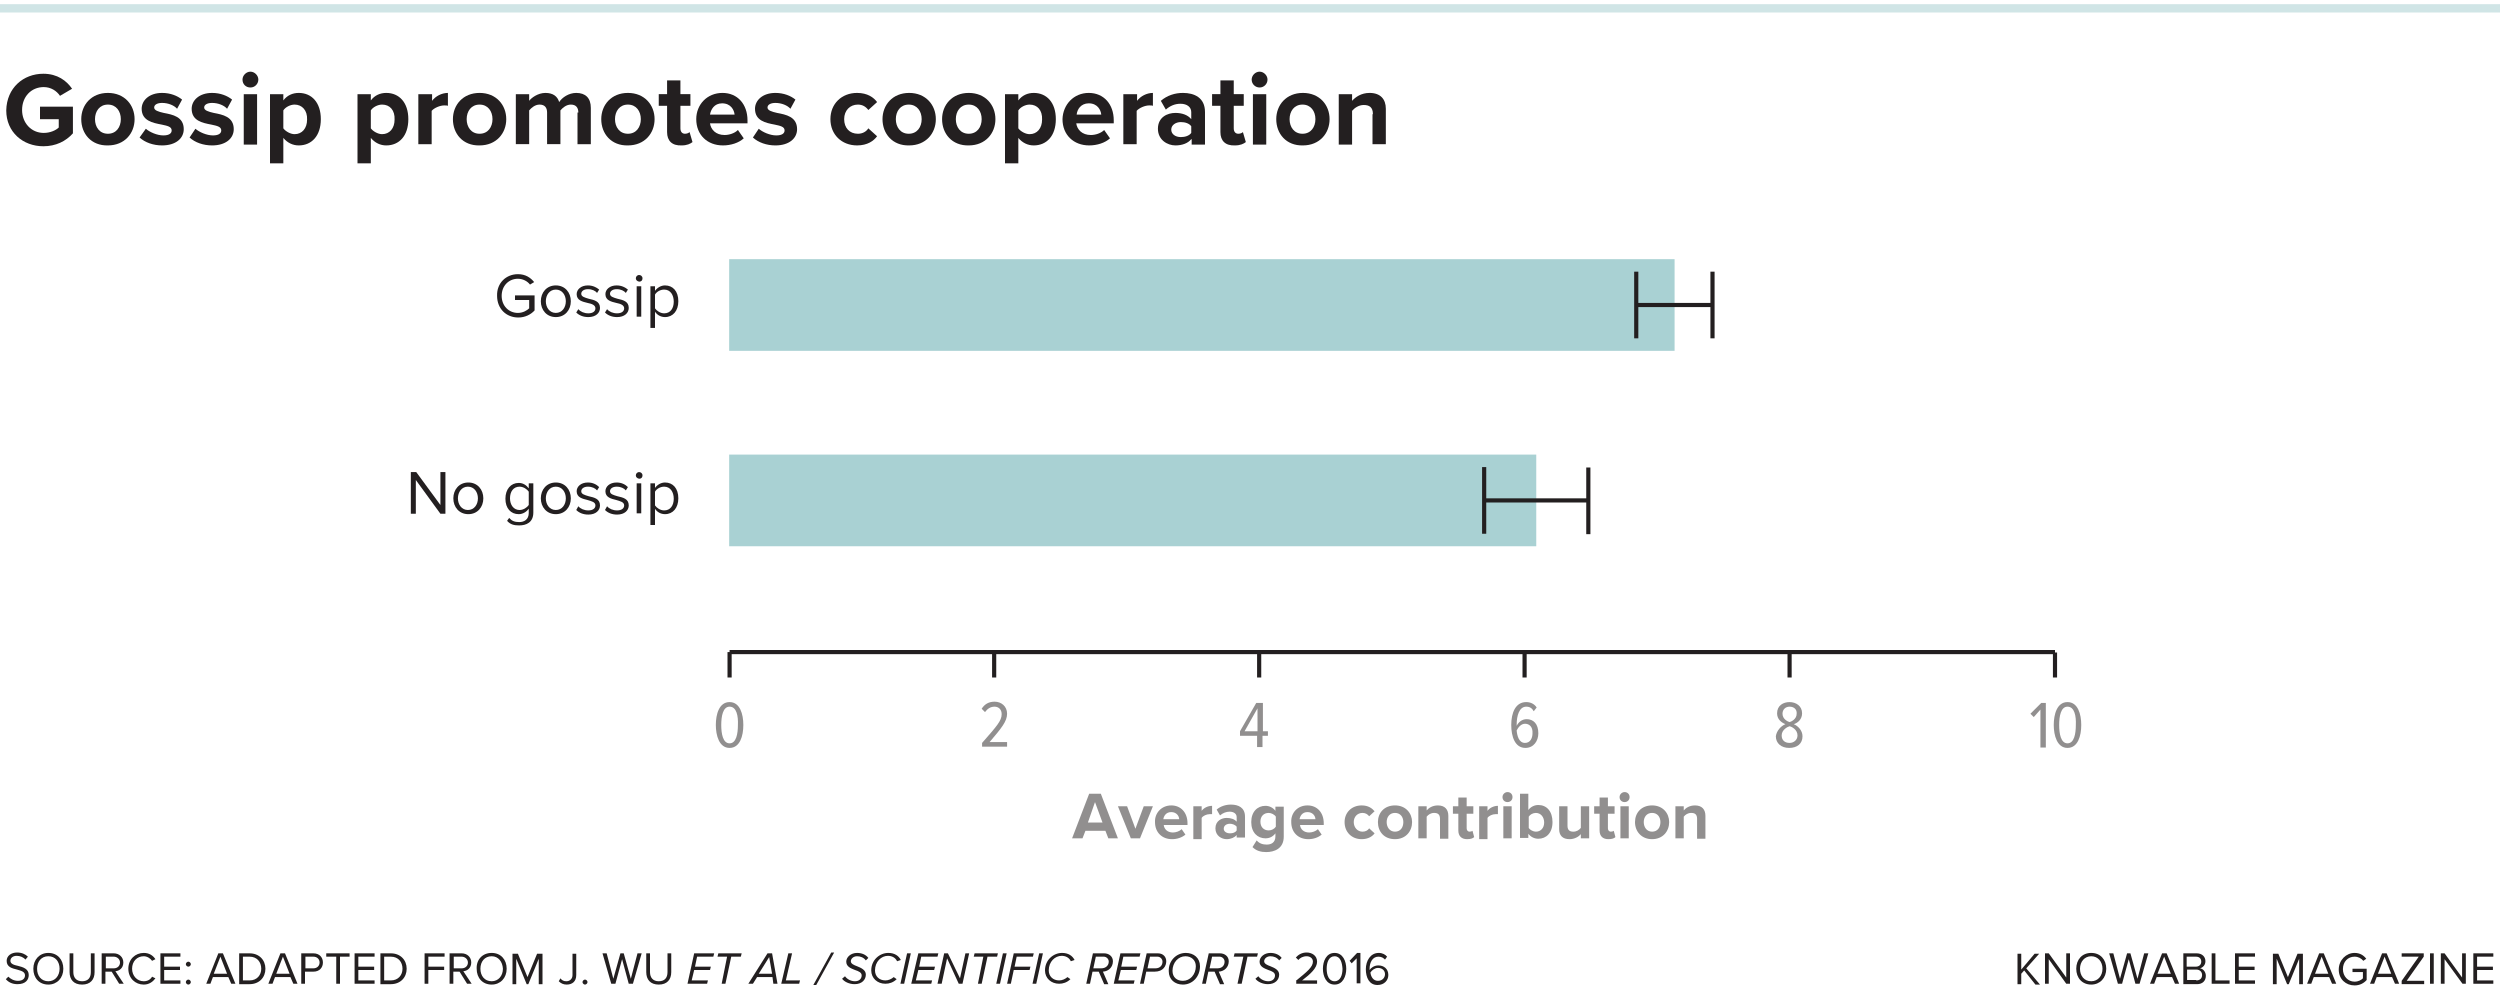 <?xml version="1.0" encoding="utf-8"?>
<!-- Generator: Adobe Illustrator 27.3.1, SVG Export Plug-In . SVG Version: 6.00 Build 0)  -->
<svg version="1.1" xmlns="http://www.w3.org/2000/svg" xmlns:xlink="http://www.w3.org/1999/xlink" x="0px" y="0px"
	 viewBox="0 0 600 237.1" style="enable-background:new 0 0 600 237.1;" xml:space="preserve">
<style type="text/css">
	.st0{fill:#A9D1D3;}
	.st1{fill:none;stroke:#231F20;stroke-miterlimit:10;}
	.st2{fill:none;stroke:#D0E5E6;stroke-width:2;stroke-miterlimit:10;}
	.st3{fill:#231F20;}
	.st4{fill:#918F8F;}
</style>
<g id="image_1_">
	<rect x="175" y="109.1" class="st0" width="193.7" height="22"/>
	<rect x="175" y="62.2" class="st0" width="226.9" height="22"/>
	<line class="st1" x1="493.2" y1="156.5" x2="175.1" y2="156.5"/>
	<line class="st1" x1="493.2" y1="156.6" x2="493.2" y2="162.6"/>
	<line class="st1" x1="429.5" y1="156.6" x2="429.5" y2="162.6"/>
	<line class="st1" x1="365.9" y1="156.6" x2="365.9" y2="162.6"/>
	<line class="st1" x1="302.2" y1="156.6" x2="302.2" y2="162.6"/>
	<line class="st1" x1="238.6" y1="156.6" x2="238.6" y2="162.6"/>
	<line class="st1" x1="175.1" y1="156.5" x2="175.1" y2="162.6"/>
	<g>
		<line class="st1" x1="381.2" y1="128.2" x2="381.2" y2="112.2"/>
		<line class="st1" x1="356.2" y1="128.1" x2="356.2" y2="112.1"/>
		<line class="st1" x1="381.3" y1="120.1" x2="356.4" y2="120.1"/>
	</g>
	<g>
		<line class="st1" x1="411" y1="81.2" x2="411" y2="65.2"/>
		<line class="st1" x1="392.7" y1="81.2" x2="392.7" y2="65.2"/>
		<line class="st1" x1="411" y1="73.2" x2="393" y2="73.2"/>
	</g>
</g>
<g id="text">
	<line class="st2" x1="0" y1="2" x2="600" y2="2"/>
	<g>
		<path class="st3" d="M10.4,17.7c3.4,0,5.6,1.7,6.9,3.6L14.4,23c-0.8-1.2-2.2-2.1-3.9-2.1c-3,0-5.2,2.3-5.2,5.5
			c0,3.1,2.2,5.5,5.2,5.5c1.5,0,2.9-0.6,3.6-1.3v-2H9.6v-3h7.9v6.4c-1.7,1.9-4.1,3.1-7.1,3.1c-4.9,0-8.9-3.4-8.9-8.6
			C1.6,21.1,5.6,17.7,10.4,17.7z"/>
		<path class="st3" d="M19.5,28.6c0-3.4,2.4-6.3,6.4-6.3c4,0,6.4,2.9,6.4,6.3c0,3.4-2.4,6.3-6.4,6.3C21.9,35,19.5,32.1,19.5,28.6z
			 M29,28.6c0-1.9-1.1-3.5-3.1-3.5s-3.1,1.6-3.1,3.5c0,1.9,1.1,3.5,3.1,3.5S29,30.5,29,28.6z"/>
		<path class="st3" d="M35,30.9c0.9,0.8,2.7,1.6,4.2,1.6c1.4,0,2-0.5,2-1.2c0-0.9-1-1.1-2.4-1.4C36.7,29.5,34,29,34,26.1
			c0-2,1.8-3.8,4.9-3.8c2,0,3.7,0.7,4.8,1.6l-1.2,2.2c-0.7-0.8-2.1-1.4-3.6-1.4c-1.1,0-1.9,0.4-1.9,1.1c0,0.7,1,1,2.3,1.3
			c2.1,0.4,4.8,0.9,4.8,3.9c0,2.2-1.9,3.9-5.2,3.9c-2.1,0-4.1-0.7-5.4-1.9L35,30.9z"/>
		<path class="st3" d="M46.9,30.9c0.9,0.8,2.7,1.6,4.2,1.6c1.4,0,2-0.5,2-1.2c0-0.9-1-1.1-2.4-1.4c-2.1-0.4-4.7-0.9-4.7-3.8
			c0-2,1.8-3.8,4.9-3.8c2,0,3.7,0.7,4.8,1.6l-1.2,2.2c-0.7-0.8-2.1-1.4-3.6-1.4c-1.1,0-1.9,0.4-1.9,1.1c0,0.7,1,1,2.3,1.3
			c2.1,0.4,4.8,0.9,4.8,3.9c0,2.2-1.9,3.9-5.2,3.9c-2.1,0-4.1-0.7-5.4-1.9L46.9,30.9z"/>
		<path class="st3" d="M58.2,19.1c0-1,0.9-1.9,1.9-1.9c1,0,1.9,0.9,1.9,1.9c0,1-0.8,1.9-1.9,1.9C59,21,58.2,20.2,58.2,19.1z
			 M58.5,22.6h3.2v12.1h-3.2V22.6z"/>
		<path class="st3" d="M64.8,39.3V22.6H68v1.5c0.9-1.2,2.2-1.8,3.7-1.8c3.1,0,5.3,2.3,5.3,6.3c0,4-2.2,6.3-5.3,6.3
			c-1.4,0-2.7-0.6-3.7-1.8v6.1H64.8z M70.7,25.1c-1,0-2.2,0.6-2.7,1.4v4.3c0.5,0.7,1.7,1.4,2.7,1.4c1.8,0,3-1.4,3-3.5
			C73.8,26.5,72.5,25.1,70.7,25.1z"/>
		<path class="st3" d="M85.8,39.3V22.6H89v1.5c0.9-1.2,2.2-1.8,3.7-1.8c3.1,0,5.3,2.3,5.3,6.3c0,4-2.2,6.3-5.3,6.3
			c-1.4,0-2.7-0.6-3.7-1.8v6.1H85.8z M91.7,25.1c-1,0-2.2,0.6-2.7,1.4v4.3c0.5,0.7,1.7,1.4,2.7,1.4c1.8,0,3-1.4,3-3.5
			C94.8,26.5,93.6,25.1,91.7,25.1z"/>
		<path class="st3" d="M100.5,22.6h3.2v1.6c0.8-1.1,2.3-1.9,3.8-1.9v3.1c-0.2-0.1-0.5-0.1-0.9-0.1c-1,0-2.4,0.6-3,1.3v8h-3.2V22.6z"
			/>
		<path class="st3" d="M108.7,28.6c0-3.4,2.4-6.3,6.4-6.3c4,0,6.4,2.9,6.4,6.3c0,3.4-2.4,6.3-6.4,6.3
			C111.1,35,108.7,32.1,108.7,28.6z M118.2,28.6c0-1.9-1.1-3.5-3.1-3.5s-3.1,1.6-3.1,3.5c0,1.9,1.1,3.5,3.1,3.5
			S118.2,30.5,118.2,28.6z"/>
		<path class="st3" d="M138.8,27c0-1.1-0.5-1.9-1.8-1.9c-1.1,0-2,0.8-2.5,1.4v8.1h-3.2V27c0-1.1-0.5-1.9-1.8-1.9
			c-1.1,0-2,0.8-2.5,1.4v8.1h-3.2V22.6h3.2v1.6c0.5-0.7,2.1-1.9,3.9-1.9c1.8,0,2.9,0.8,3.3,2.2c0.7-1.1,2.3-2.2,4.1-2.2
			c2.2,0,3.5,1.2,3.5,3.6v8.7h-3.2V27z"/>
		<path class="st3" d="M144.3,28.6c0-3.4,2.4-6.3,6.4-6.3c4,0,6.4,2.9,6.4,6.3c0,3.4-2.4,6.3-6.4,6.3
			C146.7,35,144.3,32.1,144.3,28.6z M153.8,28.6c0-1.9-1.1-3.5-3.1-3.5c-2,0-3.1,1.6-3.1,3.5c0,1.9,1.1,3.5,3.1,3.5
			C152.7,32.1,153.8,30.5,153.8,28.6z"/>
		<path class="st3" d="M160.1,31.7v-6.3h-2v-2.8h2v-3.3h3.2v3.3h2.4v2.8h-2.4v5.4c0,0.8,0.4,1.3,1.1,1.3c0.5,0,0.9-0.2,1.1-0.4
			l0.7,2.4c-0.5,0.4-1.3,0.8-2.6,0.8C161.3,35,160.1,33.8,160.1,31.7z"/>
		<path class="st3" d="M173.4,22.3c3.6,0,6,2.7,6,6.6v0.7h-9c0.2,1.5,1.4,2.8,3.5,2.8c1.1,0,2.4-0.4,3.2-1.2l1.4,2
			c-1.2,1.1-3.1,1.7-5,1.7c-3.7,0-6.4-2.5-6.4-6.3C167.1,25.1,169.7,22.3,173.4,22.3z M170.4,27.5h5.9c-0.1-1.1-0.9-2.7-3-2.7
			C171.4,24.8,170.6,26.3,170.4,27.5z"/>
		<path class="st3" d="M182.1,30.9c0.9,0.8,2.7,1.6,4.2,1.6c1.4,0,2-0.5,2-1.2c0-0.9-1-1.1-2.4-1.4c-2.1-0.4-4.7-0.9-4.7-3.8
			c0-2,1.8-3.8,4.9-3.8c2,0,3.7,0.7,4.8,1.6l-1.2,2.2c-0.7-0.8-2.1-1.4-3.6-1.4c-1.1,0-1.9,0.4-1.9,1.1c0,0.7,1,1,2.3,1.3
			c2.1,0.4,4.8,0.9,4.8,3.9c0,2.2-1.9,3.9-5.2,3.9c-2.1,0-4.1-0.7-5.4-1.9L182.1,30.9z"/>
		<path class="st3" d="M205.7,22.3c2.5,0,4,1.1,4.8,2.2l-2.1,1.9c-0.6-0.8-1.4-1.3-2.5-1.3c-1.9,0-3.3,1.4-3.3,3.5
			c0,2.1,1.3,3.5,3.3,3.5c1.1,0,2-0.5,2.5-1.3l2.1,1.9c-0.8,1.1-2.3,2.2-4.8,2.2c-3.7,0-6.4-2.6-6.4-6.3
			C199.3,24.9,202,22.3,205.7,22.3z"/>
		<path class="st3" d="M211.8,28.6c0-3.4,2.4-6.3,6.4-6.3c4,0,6.4,2.9,6.4,6.3c0,3.4-2.4,6.3-6.4,6.3
			C214.2,35,211.8,32.1,211.8,28.6z M221.2,28.6c0-1.9-1.1-3.5-3.1-3.5s-3.1,1.6-3.1,3.5c0,1.9,1.1,3.5,3.1,3.5
			S221.2,30.5,221.2,28.6z"/>
		<path class="st3" d="M226.1,28.6c0-3.4,2.4-6.3,6.4-6.3c4,0,6.4,2.9,6.4,6.3c0,3.4-2.4,6.3-6.4,6.3
			C228.5,35,226.1,32.1,226.1,28.6z M235.6,28.6c0-1.9-1.1-3.5-3.1-3.5s-3.1,1.6-3.1,3.5c0,1.9,1.1,3.5,3.1,3.5
			S235.6,30.5,235.6,28.6z"/>
		<path class="st3" d="M241.2,39.3V22.6h3.2v1.5c0.9-1.2,2.2-1.8,3.7-1.8c3.1,0,5.3,2.3,5.3,6.3c0,4-2.2,6.3-5.3,6.3
			c-1.4,0-2.7-0.6-3.7-1.8v6.1H241.2z M247.1,25.1c-1,0-2.2,0.6-2.7,1.4v4.3c0.5,0.7,1.7,1.4,2.7,1.4c1.8,0,3-1.4,3-3.5
			C250.2,26.5,249,25.1,247.1,25.1z"/>
		<path class="st3" d="M261.3,22.3c3.6,0,6,2.7,6,6.6v0.7h-9c0.2,1.5,1.4,2.8,3.5,2.8c1.1,0,2.4-0.4,3.2-1.2l1.4,2
			c-1.2,1.1-3.1,1.7-5,1.7c-3.7,0-6.4-2.5-6.4-6.3C255.1,25.1,257.7,22.3,261.3,22.3z M258.4,27.5h5.9c-0.1-1.1-0.9-2.7-3-2.7
			C259.4,24.8,258.5,26.3,258.4,27.5z"/>
		<path class="st3" d="M269.7,22.6h3.2v1.6c0.8-1.1,2.3-1.9,3.8-1.9v3.1c-0.2-0.1-0.5-0.1-0.9-0.1c-1,0-2.4,0.6-3,1.3v8h-3.2V22.6z"
			/>
		<path class="st3" d="M285.9,33.4c-0.8,1-2.2,1.5-3.8,1.5c-1.9,0-4.2-1.3-4.2-4c0-2.8,2.3-3.8,4.2-3.8c1.6,0,3,0.5,3.8,1.5v-1.7
			c0-1.2-1-2-2.6-2c-1.3,0-2.5,0.5-3.5,1.4l-1.2-2.1c1.5-1.3,3.4-1.9,5.3-1.9c2.7,0,5.3,1.1,5.3,4.6v7.8h-3.2V33.4z M285.9,30.3
			c-0.5-0.7-1.5-1-2.5-1c-1.2,0-2.3,0.7-2.3,1.8c0,1.1,1,1.8,2.3,1.8c1,0,2-0.3,2.5-1V30.3z"/>
		<path class="st3" d="M292.9,31.7v-6.3h-2v-2.8h2v-3.3h3.2v3.3h2.4v2.8h-2.4v5.4c0,0.8,0.4,1.3,1.1,1.3c0.5,0,0.9-0.2,1.1-0.4
			l0.7,2.4c-0.5,0.4-1.3,0.8-2.6,0.8C294.1,35,292.9,33.8,292.9,31.7z"/>
		<path class="st3" d="M300.4,19.1c0-1,0.9-1.9,1.9-1.9c1,0,1.9,0.9,1.9,1.9c0,1-0.8,1.9-1.9,1.9C301.3,21,300.4,20.2,300.4,19.1z
			 M300.7,22.6h3.2v12.1h-3.2V22.6z"/>
		<path class="st3" d="M306.3,28.6c0-3.4,2.4-6.3,6.4-6.3c4,0,6.4,2.9,6.4,6.3c0,3.4-2.4,6.3-6.4,6.3
			C308.7,35,306.3,32.1,306.3,28.6z M315.7,28.6c0-1.9-1.1-3.5-3.1-3.5s-3.1,1.6-3.1,3.5c0,1.9,1.1,3.5,3.1,3.5
			S315.7,30.5,315.7,28.6z"/>
		<path class="st3" d="M329.5,27.4c0-1.7-0.9-2.2-2.2-2.2c-1.2,0-2.2,0.7-2.8,1.4v8.1h-3.2V22.6h3.2v1.6c0.8-0.9,2.2-1.9,4.2-1.9
			c2.6,0,3.9,1.5,3.9,3.8v8.5h-3.2V27.4z"/>
	</g>
	<g>
		<path class="st3" d="M485.8,232.9l-0.7,0.8v2.5h-0.9v-7.3h0.9v3.8l3.2-3.8h1.1l-3.1,3.5l3.3,3.9h-1.1L485.8,232.9z"/>
		<path class="st3" d="M491.7,230.2v5.9h-0.9v-7.3h0.9l4.2,5.8v-5.8h0.9v7.3h-0.9L491.7,230.2z"/>
		<path class="st3" d="M501.9,228.7c2.2,0,3.6,1.6,3.6,3.8s-1.5,3.8-3.6,3.8c-2.2,0-3.6-1.6-3.6-3.8S499.7,228.7,501.9,228.7z
			 M501.9,229.5c-1.6,0-2.7,1.3-2.7,3c0,1.7,1,3,2.7,3c1.6,0,2.7-1.3,2.7-3C504.6,230.8,503.5,229.5,501.9,229.5z"/>
		<path class="st3" d="M510.9,230.2l-1.6,5.9h-1l-2.1-7.3h1l1.6,6.1l1.7-6.1h0.8l1.7,6.1l1.6-6.1h1l-2.1,7.3h-1L510.9,230.2z"/>
		<path class="st3" d="M521.3,234.5h-3.7l-0.6,1.6h-1l2.9-7.3h1.1l3,7.3h-1L521.3,234.5z M517.8,233.7h3.2l-1.6-4.1L517.8,233.7z"/>
		<path class="st3" d="M523.9,228.8h3.3c1.3,0,2.1,0.8,2.1,1.9c0,0.9-0.6,1.5-1.3,1.7c0.8,0.1,1.4,0.9,1.4,1.8c0,1.2-0.8,2-2.1,2
			h-3.3V228.8z M527,232c0.8,0,1.3-0.5,1.3-1.2c0-0.7-0.4-1.2-1.3-1.2h-2.2v2.4H527z M527.1,235.3c0.9,0,1.4-0.5,1.4-1.3
			c0-0.7-0.5-1.3-1.4-1.3h-2.2v2.5H527.1z"/>
		<path class="st3" d="M530.8,228.8h0.9v6.5h3.4v0.8h-4.3V228.8z"/>
		<path class="st3" d="M536.4,228.8h4.8v0.8h-3.9v2.4h3.8v0.8h-3.8v2.5h3.9v0.8h-4.8V228.8z"/>
		<path class="st3" d="M551.8,230.1l-2.5,6.1h-0.4l-2.5-6.1v6.1h-0.9v-7.3h1.3l2.3,5.6l2.3-5.6h1.3v7.3h-0.9V230.1z"/>
		<path class="st3" d="M559,234.5h-3.7l-0.6,1.6h-1l2.9-7.3h1.1l3,7.3h-1L559,234.5z M555.6,233.7h3.2l-1.6-4.1L555.6,233.7z"/>
		<path class="st3" d="M565.1,228.7c1.3,0,2.2,0.6,2.8,1.4l-0.7,0.5c-0.5-0.6-1.2-1-2.1-1c-1.6,0-2.8,1.2-2.8,3c0,1.7,1.2,3,2.8,3
			c0.9,0,1.6-0.4,2-0.8v-1.5h-2.5v-0.8h3.4v2.7c-0.7,0.8-1.7,1.3-2.9,1.3c-2.1,0-3.8-1.5-3.8-3.8S563.1,228.7,565.1,228.7z"/>
		<path class="st3" d="M574.1,234.5h-3.7l-0.6,1.6h-1l2.9-7.3h1.1l3,7.3h-1L574.1,234.5z M570.7,233.7h3.2l-1.6-4.1L570.7,233.7z"/>
		<path class="st3" d="M576.4,235.4l4.1-5.8h-4.1v-0.8h5.3v0.8l-4.1,5.8h4.2v0.8h-5.4V235.4z"/>
		<path class="st3" d="M583.2,228.8h0.9v7.3h-0.9V228.8z"/>
		<path class="st3" d="M586.7,230.2v5.9h-0.9v-7.3h0.9l4.2,5.8v-5.8h0.9v7.3H591L586.7,230.2z"/>
		<path class="st3" d="M593.6,228.8h4.8v0.8h-3.9v2.4h3.8v0.8h-3.8v2.5h3.9v0.8h-4.8V228.8z"/>
	</g>
	<g>
		<path class="st3" d="M2,234.4c0.5,0.5,1.3,1,2.3,1c1.3,0,1.7-0.7,1.7-1.3c0-0.9-0.9-1.1-1.9-1.4c-1.2-0.3-2.5-0.6-2.5-2.1
			c0-1.2,1.1-2,2.5-2c1.1,0,2,0.4,2.6,1l-0.6,0.7c-0.5-0.6-1.3-0.9-2.1-0.9c-0.9,0-1.5,0.5-1.5,1.2c0,0.7,0.8,1,1.8,1.2
			c1.2,0.3,2.6,0.7,2.6,2.2c0,1.1-0.7,2.2-2.7,2.2c-1.3,0-2.2-0.5-2.8-1.2L2,234.4z"/>
		<path class="st3" d="M11.6,228.7c2.2,0,3.6,1.6,3.6,3.8c0,2.2-1.5,3.8-3.6,3.8c-2.2,0-3.6-1.6-3.6-3.8
			C8,230.3,9.5,228.7,11.6,228.7z M11.6,229.5c-1.7,0-2.7,1.3-2.7,3c0,1.7,1,3,2.7,3c1.6,0,2.7-1.3,2.7-3
			C14.3,230.8,13.3,229.5,11.6,229.5z"/>
		<path class="st3" d="M16.7,228.8h0.9v4.5c0,1.3,0.7,2.2,2.1,2.2s2.1-0.8,2.1-2.2v-4.5h0.9v4.5c0,1.8-1,3-3,3s-3-1.2-3-3V228.8z"/>
		<path class="st3" d="M26.8,233.2h-1.5v2.9h-0.9v-7.3h2.9c1.3,0,2.3,0.9,2.3,2.2c0,1.3-0.9,2-1.9,2.1l2,3h-1.1L26.8,233.2z
			 M27.3,229.6h-1.9v2.8h1.9c0.9,0,1.5-0.6,1.5-1.4S28.1,229.6,27.3,229.6z"/>
		<path class="st3" d="M30.8,232.5c0-2.3,1.7-3.8,3.7-3.8c1.3,0,2.2,0.6,2.8,1.5l-0.8,0.4c-0.4-0.6-1.2-1.1-2-1.1
			c-1.6,0-2.8,1.2-2.8,3c0,1.7,1.2,3,2.8,3c0.9,0,1.6-0.4,2-1.1l0.8,0.4c-0.6,0.8-1.5,1.5-2.8,1.5C32.5,236.3,30.8,234.8,30.8,232.5
			z"/>
		<path class="st3" d="M38.5,228.8h4.8v0.8h-3.9v2.4h3.8v0.8h-3.8v2.5h3.9v0.8h-4.8V228.8z"/>
		<path class="st3" d="M45.2,230.8c0.3,0,0.6,0.3,0.6,0.6s-0.3,0.6-0.6,0.6s-0.6-0.3-0.6-0.6S44.9,230.8,45.2,230.8z M45.2,235.1
			c0.3,0,0.6,0.3,0.6,0.6s-0.3,0.6-0.6,0.6s-0.6-0.3-0.6-0.6S44.9,235.1,45.2,235.1z"/>
		<path class="st3" d="M54.8,234.5h-3.7l-0.6,1.6h-1l2.9-7.3h1.1l3,7.3h-1L54.8,234.5z M51.3,233.7h3.2l-1.6-4.1L51.3,233.7z"/>
		<path class="st3" d="M57.4,228.8h2.5c2.3,0,3.8,1.6,3.8,3.7c0,2.1-1.5,3.7-3.8,3.7h-2.5V228.8z M59.9,235.3c1.8,0,2.8-1.3,2.8-2.8
			c0-1.6-1-2.9-2.8-2.9h-1.6v5.7H59.9z"/>
		<path class="st3" d="M69.7,234.5H66l-0.6,1.6h-1l2.9-7.3h1.1l3,7.3h-1L69.7,234.5z M66.3,233.7h3.2l-1.6-4.1L66.3,233.7z"/>
		<path class="st3" d="M72.3,228.8h2.9c1.5,0,2.3,1,2.3,2.2s-0.8,2.2-2.3,2.2h-2v2.9h-0.9V228.8z M75.2,229.6h-1.9v2.8h1.9
			c0.9,0,1.5-0.6,1.5-1.4S76.1,229.6,75.2,229.6z"/>
		<path class="st3" d="M80.6,229.6h-2.3v-0.8h5.6v0.8h-2.3v6.5h-0.9V229.6z"/>
		<path class="st3" d="M85.1,228.8h4.8v0.8H86v2.4h3.8v0.8H86v2.5h3.9v0.8h-4.8V228.8z"/>
		<path class="st3" d="M91.3,228.8h2.5c2.3,0,3.8,1.6,3.8,3.7c0,2.1-1.5,3.7-3.8,3.7h-2.5V228.8z M93.8,235.3c1.8,0,2.8-1.3,2.8-2.8
			c0-1.6-1-2.9-2.8-2.9h-1.6v5.7H93.8z"/>
		<path class="st3" d="M101.9,228.8h4.8v0.8h-3.9v2.4h3.8v0.8h-3.8v3.3h-0.9V228.8z"/>
		<path class="st3" d="M110.3,233.2h-1.5v2.9h-0.9v-7.3h2.9c1.3,0,2.3,0.9,2.3,2.2c0,1.3-0.9,2-1.9,2.1l2,3h-1.1L110.3,233.2z
			 M110.8,229.6h-1.9v2.8h1.9c0.9,0,1.5-0.6,1.5-1.4S111.6,229.6,110.8,229.6z"/>
		<path class="st3" d="M118,228.7c2.2,0,3.6,1.6,3.6,3.8c0,2.2-1.5,3.8-3.6,3.8c-2.2,0-3.6-1.6-3.6-3.8
			C114.3,230.3,115.8,228.7,118,228.7z M118,229.5c-1.7,0-2.7,1.3-2.7,3c0,1.7,1,3,2.7,3c1.6,0,2.7-1.3,2.7-3
			C120.6,230.8,119.6,229.5,118,229.5z"/>
		<path class="st3" d="M129.3,230.1l-2.5,6.1h-0.4l-2.5-6.1v6.1H123v-7.3h1.3l2.3,5.6l2.3-5.6h1.3v7.3h-0.9V230.1z"/>
		<path class="st3" d="M134.5,234.8c0.3,0.4,0.7,0.7,1.4,0.7c0.9,0,1.5-0.6,1.5-1.5v-5.1h0.9v5.1c0,1.6-1,2.3-2.3,2.3
			c-0.8,0-1.4-0.3-1.9-0.8L134.5,234.8z"/>
		<path class="st3" d="M140.4,235.1c0.3,0,0.6,0.3,0.6,0.6s-0.3,0.6-0.6,0.6s-0.6-0.3-0.6-0.6S140.1,235.1,140.4,235.1z"/>
		<path class="st3" d="M149.3,230.2l-1.6,5.9h-1l-2.1-7.3h1l1.6,6.1l1.7-6.1h0.8l1.7,6.1l1.6-6.1h1l-2.1,7.3h-1L149.3,230.2z"/>
		<path class="st3" d="M155.1,228.8h0.9v4.5c0,1.3,0.7,2.2,2.1,2.2s2.1-0.8,2.1-2.2v-4.5h0.9v4.5c0,1.8-1,3-3,3s-3-1.2-3-3V228.8z"
			/>
		<path class="st3" d="M166.6,228.8h4.8l-0.2,0.8h-3.9l-0.5,2.4h3.8l-0.2,0.8h-3.8l-0.6,2.5h3.9l-0.2,0.8H165L166.6,228.8z"/>
		<path class="st3" d="M174.5,229.6h-2.3l0.2-0.8h5.6l-0.2,0.8h-2.3l-1.4,6.5h-0.9L174.5,229.6z"/>
		<path class="st3" d="M185.4,234.5h-3.7l-1,1.6h-1.1l4.6-7.3h1.1l1.3,7.3h-1L185.4,234.5z M182.1,233.7h3.2l-0.7-4L182.1,233.7z"/>
		<path class="st3" d="M189.2,228.8h0.9l-1.5,6.5h3.4l-0.2,0.8h-4.3L189.2,228.8z"/>
		<path class="st3" d="M199.5,228.6h0.7l-4.3,7.8h-0.7L199.5,228.6z"/>
		<path class="st3" d="M202.8,234.3c0.5,0.7,1.4,1.2,2.4,1.2c1.1,0,1.6-0.7,1.6-1.4c0-0.7-0.7-1-1.6-1.3c-1-0.4-2.1-0.8-2.1-2
			c0-1.1,1.1-2.1,2.6-2.1c1.1,0,2.1,0.4,2.7,1.2l-0.6,0.6c-0.5-0.7-1.3-1-2.1-1c-0.9,0-1.5,0.6-1.5,1.2c0,0.6,0.7,0.9,1.5,1.2
			c1,0.4,2.1,0.9,2.1,2c0,1.2-0.9,2.3-2.7,2.3c-1.3,0-2.5-0.6-3-1.3L202.8,234.3z"/>
		<path class="st3" d="M213.2,228.7c1.5,0,2.5,0.7,3,1.7l-0.9,0.3c-0.4-0.9-1.3-1.3-2.2-1.3c-1.6,0-3.1,1.4-3.1,3.5
			c0,1.4,1,2.4,2.5,2.4c0.7,0,1.4-0.3,2-0.8l0.7,0.5c-0.8,0.8-1.8,1.1-2.7,1.1c-1.9,0-3.4-1.3-3.4-3.2
			C209.1,230.4,211.1,228.7,213.2,228.7z"/>
		<path class="st3" d="M217.7,228.8h0.9l-1.6,7.3h-0.9L217.7,228.8z"/>
		<path class="st3" d="M220.4,228.8h4.8l-0.2,0.8h-3.9l-0.5,2.4h3.8l-0.2,0.8h-3.8l-0.6,2.5h3.9l-0.2,0.8h-4.8L220.4,228.8z"/>
		<path class="st3" d="M227.3,230l-1.3,6.1H225l1.6-7.3h0.9l2.9,6l1.3-6h0.9l-1.6,7.3h-0.9L227.3,230z"/>
		<path class="st3" d="M236,229.6h-2.3l0.2-0.8h5.6l-0.2,0.8H237l-1.4,6.5h-0.9L236,229.6z"/>
		<path class="st3" d="M240.7,228.8h0.9l-1.6,7.3h-0.9L240.7,228.8z"/>
		<path class="st3" d="M243.3,228.8h4.8l-0.2,0.8H244l-0.5,2.4h3.8l-0.2,0.8h-3.8l-0.7,3.3h-0.9L243.3,228.8z"/>
		<path class="st3" d="M249.4,228.8h0.9l-1.6,7.3h-0.9L249.4,228.8z"/>
		<path class="st3" d="M254.9,228.7c1.5,0,2.5,0.7,3,1.7l-0.9,0.3c-0.4-0.9-1.3-1.3-2.2-1.3c-1.6,0-3.1,1.4-3.1,3.5
			c0,1.4,1,2.4,2.5,2.4c0.7,0,1.4-0.3,2-0.8l0.7,0.5c-0.8,0.8-1.8,1.1-2.7,1.1c-1.9,0-3.4-1.3-3.4-3.2
			C250.8,230.4,252.8,228.7,254.9,228.7z"/>
		<path class="st3" d="M263.7,233.2h-1.5l-0.6,2.9h-0.9l1.6-7.3h2.7c1.1,0,2.1,0.7,2.1,1.9c0,1.4-1,2.4-2.4,2.5l1.3,3h-1
			L263.7,233.2z M266.1,230.8c0-0.7-0.6-1.2-1.2-1.2H263l-0.6,2.8h1.9C265.4,232.4,266.1,231.7,266.1,230.8z"/>
		<path class="st3" d="M268.9,228.8h4.8l-0.2,0.8h-3.9l-0.5,2.4h3.8l-0.2,0.8H269l-0.6,2.5h3.9l-0.2,0.8h-4.8L268.9,228.8z"/>
		<path class="st3" d="M275.2,228.8h2.7c1.3,0,2,0.9,2,1.9c0,1.1-0.7,2.5-2.8,2.5h-2l-0.6,2.9h-0.9L275.2,228.8z M279,230.8
			c0-0.6-0.5-1.2-1.2-1.2h-1.8l-0.6,2.8h1.9C278.4,232.4,279,231.7,279,230.8z"/>
		<path class="st3" d="M284.6,228.7c1.9,0,3.4,1.2,3.4,3.2c0,2.5-1.8,4.4-4.1,4.4c-1.9,0-3.4-1.2-3.4-3.2
			C280.4,230.6,282.3,228.7,284.6,228.7z M284.5,229.5c-1.7,0-3.1,1.5-3.1,3.5c0,1.6,1.1,2.4,2.5,2.4c1.7,0,3.1-1.5,3.1-3.5
			C287,230.4,285.9,229.5,284.5,229.5z"/>
		<path class="st3" d="M291.5,233.2H290l-0.6,2.9h-0.9l1.6-7.3h2.7c1.1,0,2.1,0.7,2.1,1.9c0,1.4-1,2.4-2.4,2.5l1.3,3h-1L291.5,233.2
			z M293.9,230.8c0-0.7-0.6-1.2-1.2-1.2h-1.8l-0.6,2.8h1.9C293.3,232.4,293.9,231.7,293.9,230.8z"/>
		<path class="st3" d="M298.4,229.6h-2.3l0.2-0.8h5.6l-0.2,0.8h-2.3l-1.4,6.5H297L298.4,229.6z"/>
		<path class="st3" d="M302,234.3c0.5,0.7,1.4,1.2,2.4,1.2c1.1,0,1.6-0.7,1.6-1.4c0-0.7-0.7-1-1.6-1.3c-1-0.4-2.1-0.8-2.1-2
			c0-1.1,1.1-2.1,2.6-2.1c1.1,0,2.1,0.4,2.7,1.2l-0.6,0.6c-0.5-0.7-1.3-1-2.1-1c-0.9,0-1.5,0.6-1.5,1.2c0,0.6,0.7,0.9,1.5,1.2
			c1,0.4,2.1,0.9,2.1,2c0,1.2-0.9,2.3-2.7,2.3c-1.3,0-2.5-0.6-3-1.3L302,234.3z"/>
		<path class="st3" d="M311,235.4c2.6-2.1,4.1-3.3,4.1-4.6c0-0.9-0.8-1.3-1.5-1.3c-0.9,0-1.6,0.4-2,0.9l-0.6-0.6
			c0.6-0.7,1.5-1.2,2.6-1.2c1.2,0,2.5,0.7,2.5,2.2c0,1.5-1.5,2.9-3.6,4.5h3.6v0.8h-5V235.4z"/>
		<path class="st3" d="M320.3,228.7c2,0,2.8,2,2.8,3.8c0,1.8-0.8,3.8-2.8,3.8c-2,0-2.8-2-2.8-3.8
			C317.5,230.7,318.3,228.7,320.3,228.7z M320.3,229.5c-1.4,0-1.9,1.5-1.9,3c0,1.5,0.5,3,1.9,3c1.4,0,1.9-1.5,1.9-3
			C322.1,231,321.7,229.5,320.3,229.5z"/>
		<path class="st3" d="M325.6,230l-1.2,1.2l-0.5-0.6l1.8-1.9h0.8v7.3h-0.9V230z"/>
		<path class="st3" d="M330.9,228.7c0.9,0,1.6,0.4,2,0.9l-0.5,0.7c-0.4-0.4-0.8-0.7-1.6-0.7c-1.4,0-2.1,1.4-2.1,2.9
			c0,0.1,0,0.2,0,0.3c0.3-0.5,1.1-1.1,2.1-1.1c1.3,0,2.4,0.8,2.4,2.3c0,1.3-1,2.4-2.6,2.4c-2,0-2.8-1.8-2.8-3.8
			S328.9,228.7,330.9,228.7z M330.7,232.3c-0.7,0-1.4,0.5-1.8,1.1c0.1,0.9,0.6,2,1.8,2c1.1,0,1.7-0.8,1.7-1.6
			C332.4,232.9,331.7,232.3,330.7,232.3z"/>
	</g>
	<g>
		<path class="st4" d="M265.3,199.4h-4.8l-0.7,1.8h-2.5l4.1-10.7h2.8l4.1,10.7H266L265.3,199.4z M261.1,197.4h3.5l-1.8-4.9
			L261.1,197.4z"/>
		<path class="st4" d="M268.3,193.5h2.2l2,5.4l2-5.4h2.2l-3.1,7.7h-2.2L268.3,193.5z"/>
		<path class="st4" d="M281.1,193.3c2.3,0,3.9,1.7,3.9,4.3v0.4h-5.7c0.1,1,0.9,1.8,2.2,1.8c0.7,0,1.6-0.3,2.1-0.8l0.9,1.3
			c-0.8,0.7-2,1.1-3.2,1.1c-2.4,0-4.1-1.6-4.1-4.1C277.1,195.1,278.8,193.3,281.1,193.3z M279.2,196.6h3.8c0-0.7-0.6-1.7-1.9-1.7
			C279.8,194.9,279.3,195.9,279.2,196.6z"/>
		<path class="st4" d="M286.4,193.5h2v1.1c0.5-0.7,1.5-1.2,2.5-1.2v2c-0.1,0-0.3,0-0.6,0c-0.7,0-1.6,0.4-1.9,0.9v5.1h-2V193.5z"/>
		<path class="st4" d="M296.8,200.4c-0.5,0.6-1.4,1-2.4,1c-1.2,0-2.7-0.8-2.7-2.6c0-1.8,1.5-2.5,2.7-2.5c1,0,1.9,0.3,2.4,0.9v-1.1
			c0-0.8-0.7-1.3-1.7-1.3c-0.8,0-1.6,0.3-2.3,0.9l-0.8-1.4c0.9-0.8,2.2-1.2,3.4-1.2c1.8,0,3.4,0.7,3.4,2.9v5h-2V200.4z M296.8,198.4
			c-0.3-0.4-1-0.7-1.6-0.7c-0.8,0-1.5,0.4-1.5,1.2c0,0.7,0.7,1.1,1.5,1.1c0.7,0,1.3-0.2,1.6-0.7V198.4z"/>
		<path class="st4" d="M301.6,201.7c0.6,0.7,1.4,1,2.4,1s2.1-0.4,2.1-2V200c-0.6,0.8-1.4,1.2-2.4,1.2c-1.9,0-3.4-1.4-3.4-3.9
			c0-2.5,1.5-3.9,3.4-3.9c0.9,0,1.8,0.4,2.4,1.2v-1h2v7.2c0,2.9-2.3,3.7-4.2,3.7c-1.3,0-2.4-0.3-3.3-1.2L301.6,201.7z M306.2,196
			c-0.3-0.5-1.1-0.9-1.7-0.9c-1.2,0-2,0.8-2,2.1c0,1.3,0.8,2.1,2,2.1c0.7,0,1.4-0.4,1.7-0.9V196z"/>
		<path class="st4" d="M313.8,193.3c2.3,0,3.9,1.7,3.9,4.3v0.4h-5.7c0.1,1,0.9,1.8,2.2,1.8c0.7,0,1.6-0.3,2.1-0.8l0.9,1.3
			c-0.8,0.7-2,1.1-3.2,1.1c-2.4,0-4.1-1.6-4.1-4.1C309.8,195.1,311.4,193.3,313.8,193.3z M311.9,196.6h3.8c0-0.7-0.6-1.7-1.9-1.7
			C312.5,194.9,312,195.9,311.9,196.6z"/>
		<path class="st4" d="M326.8,193.3c1.6,0,2.5,0.7,3.1,1.4l-1.3,1.2c-0.4-0.5-0.9-0.8-1.6-0.8c-1.2,0-2.1,0.9-2.1,2.2
			c0,1.3,0.9,2.3,2.1,2.3c0.7,0,1.3-0.3,1.6-0.8l1.3,1.2c-0.5,0.7-1.5,1.4-3.1,1.4c-2.4,0-4.1-1.7-4.1-4.1
			C322.7,195,324.4,193.3,326.8,193.3z"/>
		<path class="st4" d="M330.7,197.3c0-2.2,1.5-4,4.1-4c2.6,0,4.1,1.9,4.1,4c0,2.2-1.5,4.1-4.1,4.1
			C332.2,201.4,330.7,199.6,330.7,197.3z M336.8,197.3c0-1.2-0.7-2.2-2-2.2s-2,1-2,2.2c0,1.2,0.7,2.3,2,2.3S336.8,198.6,336.8,197.3
			z"/>
		<path class="st4" d="M345.6,196.5c0-1.1-0.6-1.4-1.4-1.4c-0.8,0-1.4,0.4-1.8,0.9v5.2h-2v-7.7h2v1c0.5-0.6,1.4-1.2,2.7-1.2
			c1.7,0,2.5,1,2.5,2.5v5.5h-2V196.5z"/>
		<path class="st4" d="M350,199.3v-4h-1.3v-1.8h1.3v-2.1h2v2.1h1.6v1.8h-1.6v3.5c0,0.5,0.3,0.8,0.7,0.8c0.3,0,0.6-0.1,0.7-0.2
			l0.4,1.5c-0.3,0.3-0.8,0.5-1.7,0.5C350.8,201.4,350,200.7,350,199.3z"/>
		<path class="st4" d="M355,193.5h2v1.1c0.5-0.7,1.5-1.2,2.5-1.2v2c-0.1,0-0.3,0-0.6,0c-0.7,0-1.6,0.4-1.9,0.9v5.1h-2V193.5z"/>
		<path class="st4" d="M360.6,191.3c0-0.7,0.6-1.2,1.2-1.2c0.7,0,1.2,0.5,1.2,1.2c0,0.7-0.5,1.2-1.2,1.2
			C361.1,192.5,360.6,192,360.6,191.3z M360.8,193.5h2v7.7h-2V193.5z"/>
		<path class="st4" d="M364.8,190.5h2v3.9c0.6-0.8,1.5-1.2,2.4-1.2c2,0,3.4,1.5,3.4,4.1c0,2.6-1.5,4-3.4,4c-0.9,0-1.8-0.4-2.4-1.2v1
			h-2V190.5z M368.6,199.6c1.2,0,2-0.9,2-2.2s-0.8-2.3-2-2.3c-0.7,0-1.4,0.4-1.7,0.9v2.7C367.2,199.2,368,199.6,368.6,199.6z"/>
		<path class="st4" d="M379.4,200.2c-0.5,0.6-1.5,1.2-2.7,1.2c-1.7,0-2.5-0.9-2.5-2.4v-5.5h2v4.7c0,1.1,0.6,1.4,1.4,1.4
			c0.8,0,1.4-0.4,1.8-0.9v-5.2h2v7.7h-2V200.2z"/>
		<path class="st4" d="M383.9,199.3v-4h-1.3v-1.8h1.3v-2.1h2v2.1h1.6v1.8h-1.6v3.5c0,0.5,0.3,0.8,0.7,0.8c0.3,0,0.6-0.1,0.7-0.2
			l0.4,1.5c-0.3,0.3-0.8,0.5-1.7,0.5C384.7,201.4,383.9,200.7,383.9,199.3z"/>
		<path class="st4" d="M388.7,191.3c0-0.7,0.6-1.2,1.2-1.2c0.7,0,1.2,0.5,1.2,1.2c0,0.7-0.5,1.2-1.2,1.2
			C389.2,192.5,388.7,192,388.7,191.3z M388.9,193.5h2v7.7h-2V193.5z"/>
		<path class="st4" d="M392.4,197.3c0-2.2,1.5-4,4.1-4c2.6,0,4.1,1.9,4.1,4c0,2.2-1.5,4.1-4.1,4.1
			C394,201.4,392.4,199.6,392.4,197.3z M398.5,197.3c0-1.2-0.7-2.2-2-2.2s-2,1-2,2.2c0,1.2,0.7,2.3,2,2.3S398.5,198.6,398.5,197.3z"
			/>
		<path class="st4" d="M407.3,196.5c0-1.1-0.6-1.4-1.4-1.4c-0.8,0-1.4,0.4-1.8,0.9v5.2h-2v-7.7h2v1c0.5-0.6,1.4-1.2,2.7-1.2
			c1.7,0,2.5,1,2.5,2.5v5.5h-2V196.5z"/>
	</g>
	<g>
		<path class="st3" d="M124.3,65.8c1.8,0,3,0.8,3.9,1.9l-1,0.6c-0.6-0.8-1.7-1.4-2.9-1.4c-2.2,0-3.9,1.7-3.9,4.1
			c0,2.4,1.7,4.1,3.9,4.1c1.2,0,2.2-0.6,2.7-1.1v-2h-3.4v-1.1h4.7v3.6c-0.9,1-2.3,1.7-3.9,1.7c-2.9,0-5.1-2.1-5.1-5.2
			C119.2,67.9,121.5,65.8,124.3,65.8z"/>
		<path class="st3" d="M129.8,72.3c0-2.1,1.4-3.8,3.6-3.8s3.6,1.7,3.6,3.8s-1.4,3.8-3.6,3.8S129.8,74.4,129.8,72.3z M135.8,72.3
			c0-1.5-0.9-2.8-2.4-2.8s-2.4,1.3-2.4,2.8c0,1.5,0.9,2.8,2.4,2.8S135.8,73.8,135.8,72.3z"/>
		<path class="st3" d="M138.8,74.2c0.5,0.6,1.4,1,2.4,1c1.1,0,1.7-0.5,1.7-1.2c0-0.8-0.9-1.1-1.9-1.3c-1.2-0.3-2.6-0.6-2.6-2.1
			c0-1.1,1-2.1,2.7-2.1c1.2,0,2.1,0.5,2.7,1l-0.5,0.8c-0.4-0.5-1.2-0.9-2.2-0.9c-1,0-1.6,0.5-1.6,1.1c0,0.7,0.8,0.9,1.8,1.2
			c1.3,0.3,2.7,0.6,2.7,2.2c0,1.2-1,2.2-2.8,2.2c-1.2,0-2.2-0.4-2.9-1.1L138.8,74.2z"/>
		<path class="st3" d="M145.7,74.2c0.5,0.6,1.4,1,2.4,1c1.1,0,1.7-0.5,1.7-1.2c0-0.8-0.9-1.1-1.9-1.3c-1.2-0.3-2.6-0.6-2.6-2.1
			c0-1.1,1-2.1,2.7-2.1c1.2,0,2.1,0.5,2.7,1l-0.5,0.8c-0.4-0.5-1.2-0.9-2.2-0.9c-1,0-1.6,0.5-1.6,1.1c0,0.7,0.8,0.9,1.8,1.2
			c1.3,0.3,2.7,0.6,2.7,2.2c0,1.2-1,2.2-2.8,2.2c-1.2,0-2.2-0.4-2.9-1.1L145.7,74.2z"/>
		<path class="st3" d="M152.6,66.8c0-0.4,0.3-0.8,0.8-0.8c0.4,0,0.8,0.3,0.8,0.8s-0.3,0.8-0.8,0.8C152.9,67.5,152.6,67.2,152.6,66.8
			z M152.8,68.7h1.1V76h-1.1V68.7z"/>
		<path class="st3" d="M156.1,78.7v-10h1.1v1.1c0.5-0.7,1.4-1.3,2.4-1.3c1.9,0,3.2,1.4,3.2,3.8c0,2.3-1.3,3.8-3.2,3.8
			c-1,0-1.9-0.5-2.4-1.3v3.9H156.1z M159.4,69.5c-0.9,0-1.8,0.5-2.2,1.2V74c0.4,0.6,1.3,1.2,2.2,1.2c1.5,0,2.3-1.2,2.3-2.8
			S160.9,69.5,159.4,69.5z"/>
	</g>
	<g>
		<path class="st3" d="M99.8,115.2v8.1h-1.2v-10h1.3l5.8,7.9v-7.9h1.2v10h-1.2L99.8,115.2z"/>
		<path class="st3" d="M108.8,119.6c0-2.1,1.4-3.8,3.6-3.8s3.6,1.7,3.6,3.8s-1.4,3.8-3.6,3.8S108.8,121.7,108.8,119.6z M114.7,119.6
			c0-1.5-0.9-2.8-2.4-2.8s-2.4,1.3-2.4,2.8c0,1.5,0.9,2.8,2.4,2.8S114.7,121.1,114.7,119.6z"/>
		<path class="st3" d="M122.2,124.3c0.6,0.7,1.3,1,2.4,1c1.2,0,2.3-0.6,2.3-2.2v-1c-0.5,0.7-1.4,1.3-2.4,1.3c-1.9,0-3.2-1.4-3.2-3.7
			c0-2.3,1.3-3.8,3.2-3.8c1,0,1.8,0.5,2.4,1.3V116h1.1v7c0,2.4-1.7,3.1-3.4,3.1c-1.2,0-2.1-0.2-2.9-1.1L122.2,124.3z M126.9,118
			c-0.4-0.6-1.3-1.2-2.2-1.2c-1.5,0-2.3,1.2-2.3,2.8c0,1.6,0.9,2.8,2.3,2.8c0.9,0,1.8-0.6,2.2-1.2V118z"/>
		<path class="st3" d="M129.8,119.6c0-2.1,1.4-3.8,3.6-3.8s3.6,1.7,3.6,3.8s-1.4,3.8-3.6,3.8S129.8,121.7,129.8,119.6z M135.8,119.6
			c0-1.5-0.9-2.8-2.4-2.8s-2.4,1.3-2.4,2.8c0,1.5,0.9,2.8,2.4,2.8S135.8,121.1,135.8,119.6z"/>
		<path class="st3" d="M138.8,121.5c0.5,0.6,1.4,1,2.4,1c1.1,0,1.7-0.5,1.7-1.2c0-0.8-0.9-1-1.9-1.3c-1.2-0.3-2.6-0.6-2.6-2.1
			c0-1.1,1-2.1,2.7-2.1c1.2,0,2.1,0.5,2.7,1.1l-0.5,0.8c-0.4-0.5-1.2-0.9-2.2-0.9c-1,0-1.6,0.5-1.6,1.1c0,0.7,0.8,0.9,1.8,1.2
			c1.3,0.3,2.7,0.6,2.7,2.2c0,1.2-1,2.2-2.8,2.2c-1.2,0-2.2-0.4-2.9-1.1L138.8,121.5z"/>
		<path class="st3" d="M145.7,121.5c0.5,0.6,1.4,1,2.4,1c1.1,0,1.7-0.5,1.7-1.2c0-0.8-0.9-1-1.9-1.3c-1.2-0.3-2.6-0.6-2.6-2.1
			c0-1.1,1-2.1,2.7-2.1c1.2,0,2.1,0.5,2.7,1.1l-0.5,0.8c-0.4-0.5-1.2-0.9-2.2-0.9c-1,0-1.6,0.5-1.6,1.1c0,0.7,0.8,0.9,1.8,1.2
			c1.3,0.3,2.7,0.6,2.7,2.2c0,1.2-1,2.2-2.8,2.2c-1.2,0-2.2-0.4-2.9-1.1L145.7,121.5z"/>
		<path class="st3" d="M152.6,114.1c0-0.4,0.3-0.8,0.8-0.8c0.4,0,0.8,0.3,0.8,0.8s-0.3,0.8-0.8,0.8
			C152.9,114.8,152.6,114.5,152.6,114.1z M152.8,116h1.1v7.2h-1.1V116z"/>
		<path class="st3" d="M156.1,126v-10h1.1v1.1c0.5-0.7,1.4-1.3,2.4-1.3c1.9,0,3.2,1.4,3.2,3.8c0,2.3-1.3,3.8-3.2,3.8
			c-1,0-1.9-0.5-2.4-1.3v3.9H156.1z M159.4,116.8c-0.9,0-1.8,0.5-2.2,1.2v3.3c0.4,0.6,1.3,1.2,2.2,1.2c1.5,0,2.3-1.2,2.3-2.8
			S160.9,116.8,159.4,116.8z"/>
	</g>
	<g>
		<path class="st4" d="M489.7,170.3l-1.6,1.8l-0.8-0.8l2.6-2.6h1.1v10.7h-1.3V170.3z"/>
		<path class="st4" d="M496.2,168.5c2.5,0,3.3,2.9,3.3,5.5c0,2.6-0.8,5.5-3.3,5.5s-3.3-3-3.3-5.5
			C492.9,171.4,493.7,168.5,496.2,168.5z M496.2,169.6c-1.6,0-2,2.3-2,4.4c0,2.1,0.4,4.4,2,4.4s2-2.3,2-4.4
			C498.3,171.9,497.9,169.6,496.2,169.6z"/>
	</g>
	<g>
		<path class="st4" d="M175.1,168.5c2.5,0,3.3,2.9,3.3,5.5c0,2.6-0.8,5.5-3.3,5.5s-3.3-3-3.3-5.5
			C171.8,171.4,172.6,168.5,175.1,168.5z M175.1,169.6c-1.6,0-2,2.3-2,4.4c0,2.1,0.4,4.4,2,4.4s2-2.3,2-4.4
			C177.2,171.9,176.8,169.6,175.1,169.6z"/>
	</g>
	<g>
		<path class="st4" d="M235.7,178.3c3.5-4,4.7-5.3,4.7-6.9c0-1.2-0.8-1.8-1.7-1.8c-1,0-1.7,0.5-2.3,1.3l-0.8-0.8
			c0.7-1.1,1.7-1.7,3.1-1.7c1.6,0,3,1.1,3,2.9c0,1.8-1.3,3.4-4.2,6.8h4.2v1.1h-6V178.3z"/>
	</g>
	<g>
		<path class="st4" d="M301.8,176.6h-4.2v-1.1l3.9-6.8h1.6v6.8h1.2v1.1H303v2.7h-1.3V176.6z M298.7,175.5h3.1V170L298.7,175.5z"/>
	</g>
	<g>
		<path class="st4" d="M366.3,168.5c1.1,0,2,0.5,2.5,1.3l-0.7,0.9c-0.4-0.7-0.9-1.1-1.8-1.1c-1.7,0-2.3,2.2-2.3,4.3
			c0,0.1,0,0.2,0,0.3c0.4-0.8,1.2-1.6,2.4-1.6c1.6,0,2.8,1.1,2.8,3.4c0,1.8-1.1,3.5-3.1,3.5c-2.5,0-3.4-2.7-3.4-5.5
			C362.7,171.1,363.7,168.5,366.3,168.5z M366,173.7c-0.9,0-1.6,0.8-2,1.6c0.1,1.2,0.5,3,2,3c1.3,0,1.8-1.2,1.8-2.3
			C367.9,174.4,367,173.7,366,173.7z"/>
	</g>
	<g>
		<path class="st4" d="M428.5,173.8c-1-0.4-2-1.2-2-2.6c0-1.9,1.5-2.7,3-2.7c1.5,0,3,0.9,3,2.7c0,1.4-1,2.3-2,2.6
			c1,0.4,2.1,1.5,2.1,2.9c0,1.8-1.3,2.8-3.2,2.8c-1.9,0-3.2-1.1-3.2-2.8C426.4,175.3,427.5,174.2,428.5,173.8z M429.5,174.3
			c-0.4,0.1-1.9,0.8-1.9,2.2c0,1.2,0.8,1.8,1.9,1.8c1,0,1.9-0.7,1.9-1.8C431.4,175.1,430,174.4,429.5,174.3z M429.5,169.6
			c-1,0-1.7,0.7-1.7,1.7c0,1.3,1.3,1.9,1.7,2c0.4-0.1,1.7-0.7,1.7-2C431.3,170.3,430.6,169.6,429.5,169.6z"/>
	</g>
</g>
</svg>
